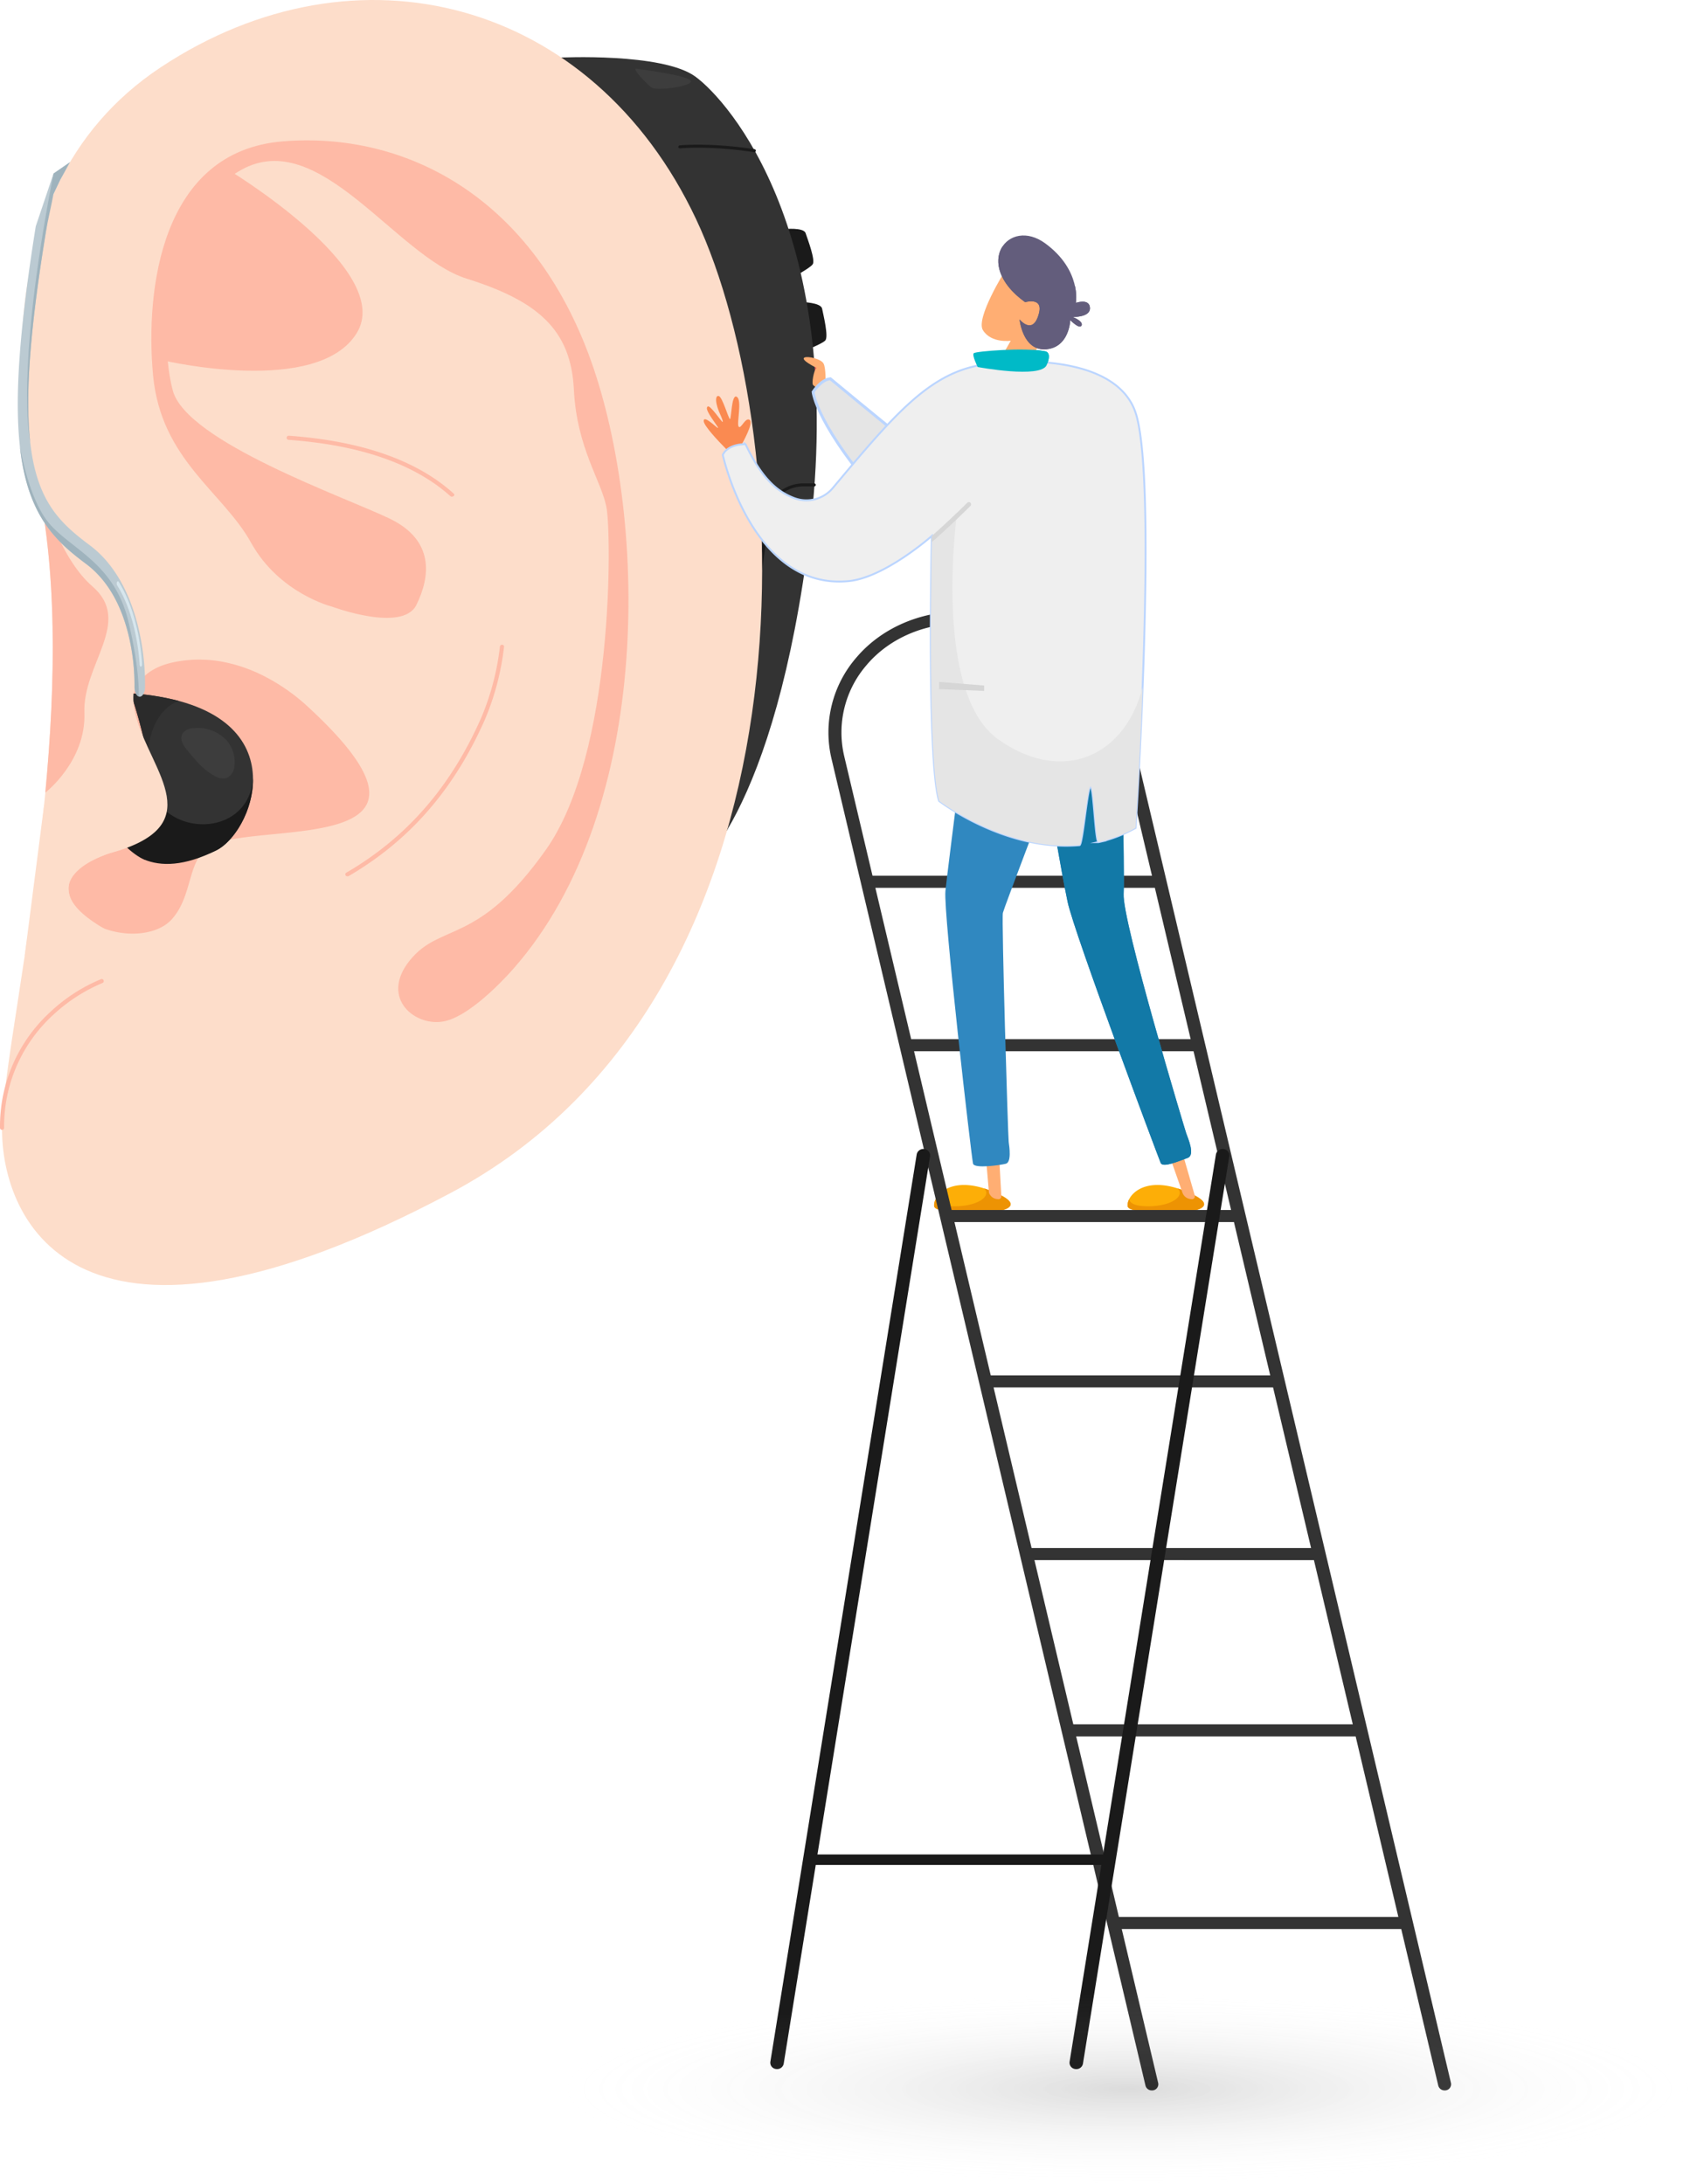 <svg id="Raggruppa_2448" data-name="Raggruppa 2448" xmlns="http://www.w3.org/2000/svg" xmlns:xlink="http://www.w3.org/1999/xlink" width="443.296" height="573" viewBox="0 0 443.296 573">
  <defs>
    <radialGradient id="radial-gradient" cx="0.5" cy="0.5" r="0.5" gradientUnits="objectBoundingBox">
      <stop offset="0"/>
      <stop offset="1" stop-color="#fff" stop-opacity="0"/>
    </radialGradient>
  </defs>
  <g id="Raggruppa_2208" data-name="Raggruppa 2208" transform="translate(0 0)">
    <g id="Raggruppa_2107" data-name="Raggruppa 2107">
      <g id="Raggruppa_2102" data-name="Raggruppa 2102">
        <g id="Raggruppa_2097" data-name="Raggruppa 2097" transform="translate(146.063 14.992)">
          <path id="Tracciato_4157" data-name="Tracciato 4157" d="M472.429,71.17s-1.591-3.328-2.2-3.19c-.43.1.222,1.758.65,2.746l-.231,3.342h1.337l.259-2.856Z" transform="translate(-403.151 11.983)" fill="#e35857"/>
          <path id="Tracciato_4158" data-name="Tracciato 4158" d="M465.948,48.074s5.02-.528,5.548,1.057,2.643,7.131,1.849,8.189-5.284,3.435-5.284,3.435Z" transform="translate(-406.244 -2.964)" fill="#1a1a1a"/>
          <path id="Tracciato_4159" data-name="Tracciato 4159" d="M468.522,58.985s5.046.089,5.376,1.727,1.748,7.4.832,8.355-5.663,2.762-5.663,2.762Z" transform="translate(-404.319 5.259)" fill="#1a1a1a"/>
          <path id="Tracciato_4160" data-name="Tracciato 4160" d="M432.414,22.353s27.019-1.365,35.711,4.978,39.71,41.306,29.974,120.056c-8.982,72.649-30.2,91.407-35.136,91.407s-31.173-5.331-31.173-5.331Z" transform="translate(-431.79 -22.229)" fill="#333"/>
          <g id="Raggruppa_2095" data-name="Raggruppa 2095" transform="translate(31.819 22.963)">
            <path id="Tracciato_4161" data-name="Tracciato 4161" d="M470,37.335a.34.34,0,0,1-.059-.005c-11.907-1.79-19.435-1-19.508-.991a.4.4,0,0,1-.087-.788c.075-.007,7.7-.809,19.712,1a.4.4,0,0,1-.058.788Z" transform="translate(-449.995 -35.367)" fill="#1a1a1a"/>
          </g>
          <path id="Tracciato_4162" data-name="Tracciato 4162" d="M446.246,135.551l-11.884,14.056c7.722,1.519,23.028,4.436,26.678,4.436,2.19,0,7.594-3.7,13.712-14.18C467.968,141.062,446.246,135.551,446.246,135.551Z" transform="translate(-429.867 62.521)" fill="#1a1a1a"/>
          <g id="Raggruppa_2096" data-name="Raggruppa 2096" transform="translate(29.72 111.816)">
            <path id="Tracciato_4163" data-name="Tracciato 4163" d="M449.189,177.873a.391.391,0,0,1-.231-.075.4.4,0,0,1-.091-.552c.049-.066,4.849-6.8,10.309-20.247,5.039-12.412,11.686-33.241,14.736-62a9.82,9.82,0,0,1,9.79-8.8h2.826a.4.4,0,1,1,0,.792H483.7a9.03,9.03,0,0,0-9,8.089c-3.062,28.868-9.741,49.785-14.8,62.249-5.5,13.522-10.337,20.309-10.386,20.377A.4.4,0,0,1,449.189,177.873Z" transform="translate(-448.793 -86.202)" fill="#1a1a1a"/>
          </g>
          <path id="Tracciato_4164" data-name="Tracciato 4164" d="M443.831,23.969s13.754,1.718,14.245,3.192-9.087,2.7-10.316,1.72S442.6,23.969,443.831,23.969Z" transform="translate(-422.96 -20.928)" fill="#3d3d3d"/>
        </g>
        <path id="Tracciato_4165" data-name="Tracciato 4165" d="M466.3,326.55c-97.678,51.992-118,7.747-117.768-17.052.152-14.128,7.71-49.218,11.356-87.918,2.7-28.56,3.3-59.132-2.774-84.653-.266-1.1-.418-1.746-.418-1.746S338.843,65.186,390.265,31.234s113.136-17.7,140.29,39.839S563.976,274.557,466.3,326.55Z" transform="translate(-347.998 -13.652)" fill="#fdddca"/>
        <g id="Raggruppa_2098" data-name="Raggruppa 2098" transform="translate(75.182 114.302)">
          <path id="Tracciato_4166" data-name="Tracciato 4166" d="M434.862,94.969a.6.6,0,0,1-.689-.082c-9.414-8.446-23.63-13.4-42.433-14.763a.542.542,0,0,1-.5-.579.557.557,0,0,1,.579-.5c19.188,1.393,33.687,6.5,43.283,15.221a.38.38,0,0,1-.077.614Z" transform="translate(-391.237 -79.047)" fill="#febaa6"/>
          <path id="Tracciato_4167" data-name="Tracciato 4167" d="M441.151,110.413a.506.506,0,0,1,.526.563,68.926,68.926,0,0,1-5.023,19.094c-7.516,17.023-18.111,29.775-32.386,38.979-1.084.7-2.18,1.369-3.277,2.01a.687.687,0,0,1-.717.01.485.485,0,0,1-.229-.418.5.5,0,0,1,.248-.432q1.707-.991,3.391-2.075c14.095-9.089,24.558-21.686,31.988-38.513a67.781,67.781,0,0,0,4.927-18.709.571.571,0,0,1,.54-.509Z" transform="translate(-384.651 -55.589)" fill="#febaa6"/>
        </g>
        <path id="Tracciato_4168" data-name="Tracciato 4168" d="M389.54,38.806s44.873,26.718,34.639,43.4-50.54,7.222-50.54,7.222-3.347-4.039-1.033-11.022c2.734-8.248-.405-12.681,2.811-19.089C380.4,49.4,389.54,38.806,389.54,38.806Z" transform="translate(-330.598 5.16)" fill="#febaa6"/>
        <path id="Tracciato_4169" data-name="Tracciato 4169" d="M396.246,161.273c-6.785,3.15-4.822,12.866-10.562,19.394s-21.453,4.527-26.038-4.078c-3.91-7.343,2.875-10.97,11.688-13.869,1.2-.393,2.437-.773,3.692-1.15l.993-.3a11.912,11.912,0,0,0,5.6-3.269,8.557,8.557,0,0,0,1.092-1.5,9.037,9.037,0,0,0,.984-2.517c.065-.283.117-.572.159-.863.579-3.985-.989-8.7-3.567-12.871-.192-.315-.393-.624-.6-.932-.446-.669-.884-1.386-1.3-2.136a30.115,30.115,0,0,1-1.716-3.665,21.526,21.526,0,0,1-1.629-8.911c.316-5.156,3.3-9.7,11.234-11.309a32.937,32.937,0,0,1,13.487.093,40.27,40.27,0,0,1,9.262,3.2c.547.266,1.085.538,1.606.818a51.42,51.42,0,0,1,8.054,5.347c.9.729,1.706,1.428,2.41,2.075.572.524,1.124,1.042,1.662,1.549q1.2,1.133,2.29,2.211C460.59,163.768,409.348,155.189,396.246,161.273Z" transform="translate(-340.529 60.383)" fill="#febaa6"/>
        <path id="Tracciato_4170" data-name="Tracciato 4170" d="M465.866,252.057c37.3-42.25,35.241-120.3,19.632-161.582S437.34,32.363,405.379,34.983s-36.055,39.079-34,61.3,18.332,30.638,25.713,43.975S418.32,157.03,418.32,157.03s18.51,6.915,22.137-.444,4.878-16.947-7.079-22.68-53.216-20.163-56.818-33.57-2.671-46.258,17.9-57.842,40.6,22.651,59.169,28.49,27.342,13.3,28.127,28.994,7.35,24.131,8.593,31.208,1.982,64.292-15.9,89.593-27.618,19.031-35.7,29.03,1.577,17.7,9.222,15.951S465.866,252.057,465.866,252.057Z" transform="translate(-331.237 2.104)" fill="#febaa6"/>
        <g id="Raggruppa_2099" data-name="Raggruppa 2099" transform="translate(0 256.838)">
          <path id="Tracciato_4171" data-name="Tracciato 4171" d="M348.733,200.153a.536.536,0,0,1-.509-.54A40.638,40.638,0,0,1,361.5,169.144a43.964,43.964,0,0,1,13.193-8.516.539.539,0,1,1,.374,1.01,43.769,43.769,0,0,0-12.866,8.325,39.586,39.586,0,0,0-12.9,29.654.539.539,0,0,1-.54.537Z" transform="translate(-348.224 -160.595)" fill="#febaa6"/>
        </g>
        <path id="Tracciato_4172" data-name="Tracciato 4172" d="M366.464,147.869c.456,12.723-10.253,20.964-10.253,20.964,2.7-28.56,3.3-59.132-2.774-84.653,1.369,5.508,6.229,22.862,15.154,30.572C379.264,124.019,365.971,135.146,366.464,147.869Z" transform="translate(-344.325 39.094)" fill="#febaa6"/>
        <g id="Raggruppa_2101" data-name="Raggruppa 2101" transform="translate(30.111 181.87)">
          <path id="Tracciato_4173" data-name="Tracciato 4173" d="M367.844,117.7s10.7,30.222,3.478,43.594c0,0,10.524,1.825,18.987-2.407C400.473,153.81,412.775,120.913,367.844,117.7Z" transform="translate(-363.662 -117.704)" fill="#333"/>
          <g id="Raggruppa_2100" data-name="Raggruppa 2100">
            <path id="Tracciato_4174" data-name="Tracciato 4174" d="M372.291,134.484c.528-12.7,8.075-14.714,8.075-14.714l-.023-.093a67.327,67.327,0,0,0-12.5-1.973A129.388,129.388,0,0,1,372.291,134.484Z" transform="translate(-363.662 -117.704)" fill="#2b2b2b"/>
            <path id="Tracciato_4175" data-name="Tracciato 4175" d="M375.414,134.472c.276,3.419-9.542,5.756-9.945,8.846-.358,2.758,5.015,7.343,7.643,8.437,4.417,1.839,10.524,1.825,18.987-2.407,4.641-2.319,9.727-10.44,9.606-18.884C400.69,145.323,380.724,146.19,375.414,134.472Z" transform="translate(-365.451 -108.161)" fill="#1a1a1a"/>
          </g>
          <path id="Tracciato_4176" data-name="Tracciato 4176" d="M378.526,122.977a3.646,3.646,0,0,0-2.727,1.286,2.726,2.726,0,0,0-.129,2.44,8.045,8.045,0,0,0,1.381,2.115c2.11,2.592,4.31,5.258,7.292,6.763a3.867,3.867,0,0,0,2.992.46,3.663,3.663,0,0,0,1.994-3.08,8.636,8.636,0,0,0-1.769-6.52A10.309,10.309,0,0,0,378.526,122.977Z" transform="translate(-357.977 -113.813)" fill="#3d3d3d"/>
        </g>
        <path id="Tracciato_4177" data-name="Tracciato 4177" d="M399.374,115.376s-23.56-3.948-18.143,15.283c4.029,14.3,19.6,28.422-7.359,35.568,0,0-22.7,7.086-1.234,19.6s-20.7,7.135-20.7,7.135l5.083-39.5,17.521-23.736,8.316-20.669h19.324Z" transform="translate(-345.449 57.7)" fill="#fdddca"/>
      </g>
      <g id="Raggruppa_2106" data-name="Raggruppa 2106" transform="translate(4.664 42.501)">
        <g id="Raggruppa_2104" data-name="Raggruppa 2104" transform="translate(0 2.992)">
          <g id="Raggruppa_2103" data-name="Raggruppa 2103">
            <path id="Tracciato_4178" data-name="Tracciato 4178" d="M360.275,39.68l-4.667,13.869c-4.938,30.944-6.028,50.739-3.127,64.248,2.861,13.324,9.339,19.089,16.29,24.283,5.593,4.179,9.433,10.821,11.415,19.742a55.494,55.494,0,0,1,1.321,12.344c-.051,1.433.524,2.674,1.286,2.772a.606.606,0,0,0,.1.007c.722,0,1.33-1.052,1.381-2.426a63.948,63.948,0,0,0-1.475-14.45c-1.554-7.144-5.072-16.9-13-22.831-13.806-10.316-21.751-19.8-11.538-82.155" transform="translate(-350.892 -39.68)" fill="#bbcad2"/>
          </g>
        </g>
        <path id="Tracciato_4179" data-name="Tracciato 4179" d="M359.038,101.005c-4.649-5.314-7.016-15.935-7.832-20.354q.391,3.479,1.04,6.506c2.861,13.324,9.339,19.089,16.29,24.283,5.593,4.179,9.433,10.821,11.415,19.742a55.493,55.493,0,0,1,1.321,12.344c-.045,1.323.44,2.478,1.113,2.728.065-2.95-.226-9.229-2.694-19.606C376.073,111.422,365,107.816,359.038,101.005Z" transform="translate(-350.657 -6.046)" fill="#9fb3bd"/>
        <g id="Raggruppa_2105" data-name="Raggruppa 2105" transform="translate(25.949 109.984)">
          <path id="Tracciato_4180" data-name="Tracciato 4180" d="M372.072,123.291c-.166,0-.306-.241-.318-.556-.005-.122-.54-12.244-5.9-20.782a1.008,1.008,0,0,1-.038-.848c.114-.253.316-.285.451-.07,5.574,8.876,6.107,21.1,6.126,21.611.014.332-.119.619-.3.643Z" transform="translate(-365.738 -100.892)" fill="#d7e6ed"/>
        </g>
        <path id="Tracciato_4181" data-name="Tracciato 4181" d="M359.193,46.438c-.572,3.1-1.456,6.7-1.984,9.926-4.356,26.6-5.406,43.573-4.109,55.1-.893-4.877-2.809-24.755,6.13-70.5l4.335-2.992L361,42.638Z" transform="translate(-349.847 -37.968)" fill="#9fb3bd"/>
      </g>
      <path id="Tracciato_4182" data-name="Tracciato 4182" d="M355.1,48.493" transform="translate(-343.079 12.404)" fill="#bbcad2"/>
    </g>
    <g id="Raggruppa_2144" data-name="Raggruppa 2144" transform="translate(184.582 61.777)">
      <path id="Tracciato_4183" data-name="Tracciato 4183" d="M469.042,67.363c-1.2.594,3.158,2.706,3.158,2.706-.694.573-1.365,4.139-.862,4.551.591.482.837.634,1.215.921.848.64,2.012-1.4,2.012-1.4s.135-3.9-.5-5.172S469.893,66.942,469.042,67.363Z" transform="translate(-442.606 -35.348)" fill="#ffae73"/>
      <g id="Raggruppa_2109" data-name="Raggruppa 2109" transform="translate(28.692 37.567)">
        <g id="Raggruppa_2108" data-name="Raggruppa 2108">
          <path id="Tracciato_4184" data-name="Tracciato 4184" d="M504.961,112.719c1.5-1.176-1.257-.675.252-1.848,7.235-5.621,18.945-13.016,25.038-19.767-4.941,1.171-13.144,1.267-19.4.453-10.377-1.355-15.081-3.9-15.081-3.9-7.85-6.236-21-17.164-21-17.164-2.517.26-4.524,3.471-4.524,3.471s.8,9.021,19.26,29.569C492.625,107,500.364,110.213,504.961,112.719Z" transform="translate(-470.243 -70.489)" fill="#e5e5e5" stroke="#bbd5ff" stroke-miterlimit="10" stroke-width="0.75"/>
        </g>
      </g>
      <g id="Raggruppa_2116" data-name="Raggruppa 2116" transform="translate(72.924 0)">
        <g id="Raggruppa_2111" data-name="Raggruppa 2111" transform="translate(0 9.395)">
          <g id="Raggruppa_2110" data-name="Raggruppa 2110">
            <path id="Tracciato_4185" data-name="Tracciato 4185" d="M514.267,64.014l-5.932,14.838-9.241.879,4.071-7.144s-5.12.746-7.3-2.784c-1.942-3.144,5.735-15.432,5.735-15.432Z" transform="translate(-495.549 -54.371)" fill="#ffae73"/>
          </g>
        </g>
        <g id="Raggruppa_2113" data-name="Raggruppa 2113" transform="translate(4.352)">
          <g id="Raggruppa_2112" data-name="Raggruppa 2112">
            <path id="Tracciato_4186" data-name="Tracciato 4186" d="M503.618,71.011s.813,8.329,6.946,7.836,6.354-7.65,6.354-7.65,2.435,2.517,2.963,1.405-2.339-2.244-2.339-2.244,4.681.178,4.536-2.386-3.695-1.3-3.695-1.3,1.566-8.559-8.025-15.607-19.328,5.35-5.275,15.423c0,0,4.712-1.433,3.636,2.858C507.193,75.431,503.618,71.011,503.618,71.011Z" transform="translate(-498.039 -48.996)" fill="#635d7c"/>
          </g>
        </g>
        <g id="Raggruppa_2115" data-name="Raggruppa 2115" transform="translate(4.353 2.763)">
          <g id="Raggruppa_2114" data-name="Raggruppa 2114">
            <path id="Tracciato_4187" data-name="Tracciato 4187" d="M517.542,69.174s2.866,1.134,2.339,2.244-2.963-1.405-2.963-1.405-.22,7.156-6.354,7.65-6.946-7.836-6.946-7.836,3.574,4.42,5.1-1.664c1.077-4.291-3.636-2.858-3.636-2.858-7.446-5.336-8.211-11.324-5.861-14.729-1.949,6.056,9.082,15.028,14.128,15.476,3.718.329,4.614-2.765,4.772-5.085a12.462,12.462,0,0,1,.261,4.522s3.55-1.265,3.695,1.3S517.542,69.174,517.542,69.174Z" transform="translate(-498.039 -50.577)" fill="#635d7c"/>
          </g>
        </g>
      </g>
      <g id="Raggruppa_2124" data-name="Raggruppa 2124" transform="translate(60.442 230.019)">
        <g id="Raggruppa_2121" data-name="Raggruppa 2121" transform="translate(0 19.056)">
          <g id="Raggruppa_2118" data-name="Raggruppa 2118" transform="translate(0)">
            <g id="Raggruppa_2117" data-name="Raggruppa 2117">
              <path id="Tracciato_4188" data-name="Tracciato 4188" d="M506.506,198.058a5.443,5.443,0,0,1-1.147.2c-2.655.189-16.582,1.066-16.928-1.176-.381-2.48,3.961-8.222,14.5-4.2C511.319,196.092,508.126,197.588,506.506,198.058Z" transform="translate(-488.408 -191.497)" fill="#fdae07"/>
            </g>
          </g>
          <g id="Raggruppa_2120" data-name="Raggruppa 2120" transform="translate(0 0.901)">
            <g id="Raggruppa_2119" data-name="Raggruppa 2119">
              <path id="Tracciato_4189" data-name="Tracciato 4189" d="M502.931,192.5q-.721-.273-1.4-.489c2.029,2.075-1.762,4.688-7.757,4.688-3.683,0-4.768-.935-4.964-1.83a3.176,3.176,0,0,0-.378,1.83c.346,2.242,14.273,1.365,16.928,1.176a5.443,5.443,0,0,0,1.147-.2C508.126,197.2,511.319,195.706,502.931,192.5Z" transform="translate(-488.408 -192.013)" fill="#ed9303"/>
            </g>
          </g>
        </g>
        <g id="Raggruppa_2123" data-name="Raggruppa 2123" transform="translate(12.66)">
          <g id="Raggruppa_2122" data-name="Raggruppa 2122">
            <path id="Tracciato_4190" data-name="Tracciato 4190" d="M500.613,202.4l-1.176-21.244a.772.772,0,0,0-.928-.535l-2.272.568a.773.773,0,0,0-.542,1.005l1.687,19.484a2.511,2.511,0,0,0,2.055,1.66l.337.042A.773.773,0,0,0,500.613,202.4Z" transform="translate(-495.651 -180.595)" fill="#ffae73"/>
          </g>
        </g>
      </g>
      <g id="Raggruppa_2132" data-name="Raggruppa 2132" transform="translate(111.192 232.689)">
        <g id="Raggruppa_2129" data-name="Raggruppa 2129" transform="translate(0 16.385)">
          <g id="Raggruppa_2126" data-name="Raggruppa 2126">
            <g id="Raggruppa_2125" data-name="Raggruppa 2125">
              <path id="Tracciato_4191" data-name="Tracciato 4191" d="M535.541,198.058a5.46,5.46,0,0,1-1.148.2c-2.653.189-16.582,1.066-16.926-1.176-.383-2.48,3.959-8.222,14.5-4.2C540.353,196.092,537.159,197.588,535.541,198.058Z" transform="translate(-517.443 -191.497)" fill="#fdae07"/>
            </g>
          </g>
          <g id="Raggruppa_2128" data-name="Raggruppa 2128" transform="translate(0 0.901)">
            <g id="Raggruppa_2127" data-name="Raggruppa 2127">
              <path id="Tracciato_4192" data-name="Tracciato 4192" d="M531.965,192.5q-.718-.273-1.4-.489c2.029,2.075-1.764,4.688-7.757,4.688-3.685,0-4.77-.935-4.966-1.83a3.174,3.174,0,0,0-.376,1.83c.344,2.242,14.273,1.365,16.926,1.176a5.46,5.46,0,0,0,1.148-.2C537.159,197.2,540.353,195.706,531.965,192.5Z" transform="translate(-517.443 -192.013)" fill="#ed9303"/>
            </g>
          </g>
        </g>
        <g id="Raggruppa_2131" data-name="Raggruppa 2131" transform="translate(8.462)">
          <g id="Raggruppa_2130" data-name="Raggruppa 2130">
            <path id="Tracciato_4193" data-name="Tracciato 4193" d="M531.443,201.254l-5.371-18.573a.774.774,0,0,0-.93-.535l-2.272.568a.773.773,0,0,0-.542,1.005l5.885,16.813a2.508,2.508,0,0,0,2.055,1.66l.337.042A.771.771,0,0,0,531.443,201.254Z" transform="translate(-522.284 -182.123)" fill="#ffae73"/>
          </g>
        </g>
      </g>
      <g id="Raggruppa_2134" data-name="Raggruppa 2134" transform="translate(90.272 127.46)">
        <g id="Raggruppa_2133" data-name="Raggruppa 2133">
          <path id="Tracciato_4194" data-name="Tracciato 4194" d="M510.52,122.314a.477.477,0,0,1,.94.163,145.96,145.96,0,0,1-5.616,20.153c-.21-1.239-.334-1.97-.334-1.97l-.037.1A140.642,140.642,0,0,0,510.52,122.314Z" transform="translate(-505.474 -121.919)" fill="#381144"/>
        </g>
      </g>
      <g id="Raggruppa_2135" data-name="Raggruppa 2135" transform="translate(17.463 98.634)">
        <path id="Tracciato_4195" data-name="Tracciato 4195" d="M473.35,144.018l82.37,348.119a1.681,1.681,0,0,0,1.664,1.246,1.621,1.621,0,0,0,1.666-1.93l-9.559-40.4H622.8l9.72,41.082a1.684,1.684,0,0,0,1.666,1.246,1.622,1.622,0,0,0,1.666-1.93l-84.1-355.417a38.844,38.844,0,0,0-14.66-22.009,44,44,0,0,0-26.235-8.6h-3.671c-10.48,0-20.541,4.253-27.11,11.858A29.99,29.99,0,0,0,473.35,144.018Zm11.513,33.9h73.313l9.391,39.694H494.542a1.829,1.829,0,0,0-.28.026Zm10.145,42.868h73.311l9.853,41.638H504.859Zm10.6,44.814h73.072a1.76,1.76,0,0,0,.236-.023l9.519,40.231H515.125Zm10.265,43.384h73.311l9.965,42.113H525.841Zm10.716,45.289H599.9l10.19,43.068H536.783Zm22.147,93.6-11.206-47.359h73.311l11.206,47.359Zm-66-328.608c5.911-6.843,14.965-10.669,24.4-10.669h3.721a40.411,40.411,0,0,1,24.1,7.9,35.682,35.682,0,0,1,13.467,20.216l9,38.029H484.114l-7.434-31.413A27,27,0,0,1,482.743,119.272Z" transform="translate(-457.294 -105.427)" fill="#333"/>
        <path id="Tracciato_4196" data-name="Tracciato 4196" d="M463.839,425.563,502.231,187.5a1.76,1.76,0,0,1,2.014-1.386,1.671,1.671,0,0,1,1.487,1.875l-29.537,183.16h74.912L580.723,187.5a1.76,1.76,0,0,1,2.014-1.386,1.671,1.671,0,0,1,1.489,1.875L545.833,426.053a1.734,1.734,0,0,1-1.748,1.4,1.953,1.953,0,0,1-.266-.018,1.671,1.671,0,0,1-1.487-1.875l8.33-51.662H475.752l-8.411,52.151a1.738,1.738,0,0,1-1.75,1.4,1.925,1.925,0,0,1-.264-.018A1.671,1.671,0,0,1,463.839,425.563Z" transform="translate(-463.819 -45.093)" fill="#1a1a1a"/>
      </g>
      <g id="Raggruppa_2140" data-name="Raggruppa 2140" transform="translate(63.377 107.281)">
        <g id="Raggruppa_2137" data-name="Raggruppa 2137">
          <g id="Raggruppa_2136" data-name="Raggruppa 2136">
            <path id="Tracciato_4197" data-name="Tracciato 4197" d="M535.715,110.374s1.528,58.19,1.145,65.44,16.026,61.623,16.407,62.768,2.48,5.724.383,6.486-6.486,2.671-7.06,1.335-22.7-60.288-24.42-68.492-5.153-28.618-5.153-28.618-11.447,29.953-11.828,31.481,1.335,58.762,1.526,60.1.764,5.341-.762,5.723-8.2,1.335-8.586,0-7.823-65.82-7.25-71.544,8.012-63.722,8.012-63.722Z" transform="translate(-490.087 -110.374)" fill="#3088c0"/>
          </g>
        </g>
        <g id="Raggruppa_2139" data-name="Raggruppa 2139" transform="translate(26.931 5.109)">
          <g id="Raggruppa_2138" data-name="Raggruppa 2138">
            <path id="Tracciato_4198" data-name="Tracciato 4198" d="M505.495,147.108s3.721-11.16,4.961-18.314c0,0,13.261.477,13.868-15.5.362,14.354,1.327,54.4,1.014,60.331-.381,7.248,16.026,61.623,16.407,62.768s2.48,5.724.383,6.486-6.486,2.671-7.06,1.335-22.7-60.288-24.42-68.492S505.495,147.108,505.495,147.108Z" transform="translate(-505.495 -113.297)" fill="#1279a7"/>
          </g>
        </g>
      </g>
      <g id="Raggruppa_2143" data-name="Raggruppa 2143" transform="translate(0 29.92)">
        <path id="Tracciato_4199" data-name="Tracciato 4199" d="M465.912,79.375c-1.166-.858-2.307,2.54-2.915,1.755s1.043-7.095-.559-7.865c-1.363-.655-1.337,6.065-1.737,5.873s-1.959-5.777-2.917-6.039-1.085,1.846.6,5.319c0,0,.659,1.5.379,1.465s-3.251-4.522-3.879-4.036.066,1.709,2.465,5.132c0,0,.488.629.086.437s-3.671-3.443-3.6-1.734c.047,1.248,3.826,5.235,5.862,7.3l1.23,2.947,3.6-1.5-.986-2.155C464.08,85.311,466.969,80.151,465.912,79.375Z" transform="translate(-453.827 -60.907)" fill="#fa8a51"/>
        <g id="Raggruppa_2142" data-name="Raggruppa 2142" transform="translate(5.005 3.158)">
          <g id="Raggruppa_2141" data-name="Raggruppa 2141">
            <path id="Tracciato_4200" data-name="Tracciato 4200" d="M456.691,92.369s7.733,35.613,33.031,33.133c9.507-.933,21.819-11.856,21.819-11.856s-1.353,58.825,1.891,69.51c0,0,17.3,13.35,36.817,11.613.83-.073,2.064-15.266,2.9-15.4s1.276,14.8,2.117,14.609a36.461,36.461,0,0,0,9.7-3.732s5.974-92.05-.082-109.176c-5.534-15.643-34.073-13.885-42.545-11.828-12.607,3.062-21.66,13.768-36.758,31.808a9.044,9.044,0,0,1-10.178,2.667c-4.067-1.571-8.206-4.576-12.751-14.139C462.658,89.581,458.166,89.417,456.691,92.369Z" transform="translate(-456.691 -67.92)" fill="#efefef" stroke="#bbd5ff" stroke-miterlimit="10" stroke-width="0.5"/>
          </g>
        </g>
        <path id="Tracciato_4201" data-name="Tracciato 4201" d="M495.058,90.565s-6.619,47.284,10.875,59.578c16.8,11.807,33.164,4.422,37.787-13.771-.776,20.38-1.851,36.941-1.851,36.941a36.461,36.461,0,0,1-9.7,3.732c-.841.192-1.279-14.738-2.117-14.609s-2.071,15.324-2.9,15.4c-19.52,1.737-36.817-11.613-36.817-11.613-3.244-10.685-1.891-69.51-1.891-69.51s-.306.271-.857.731C490.13,95.169,493.441,92.182,495.058,90.565Z" transform="translate(-428.583 -47.827)" fill="#e5e5e5"/>
        <path id="Tracciato_4202" data-name="Tracciato 4202" d="M489.154,117.885l11.821.473V116.94l-11.821-.946Z" transform="translate(-427.408 -28.809)" fill="#d6d6d6"/>
        <path id="Tracciato_4203" data-name="Tracciato 4203" d="M488.085,97.911c4.321-3.781,9.218-8.669,9.276-8.729a.591.591,0,0,1,.837.835c-.063.063-5.612,5.6-10.146,9.486C488.069,98.6,488.082,98.046,488.085,97.911Z" transform="translate(-428.232 -48.991)" fill="#d6d6d6"/>
        <path id="Tracciato_4204" data-name="Tracciato 4204" d="M495.434,70.694s-1.552-3.1-1.035-3.62,13.446-1.552,18.618-.517c0,0,2.068,0,.517,3.62S495.434,70.694,495.434,70.694Z" transform="translate(-423.564 -66.114)" fill="#00bac7"/>
        <path id="Tracciato_4205" data-name="Tracciato 4205" d="M495.231,70.255s6.4-1.164,10.655-1.636c3.181-.353,3.456-1.764,3.393-2.452a23.155,23.155,0,0,1,3.038.35s1.827,0,.757,3.008A128.559,128.559,0,0,0,495.231,70.255Z" transform="translate(-422.863 -66.074)" fill="#00bac7"/>
      </g>
    </g>
  </g>
  <ellipse id="Ellisse_185" data-name="Ellisse 185" cx="147.5" cy="25" rx="147.5" ry="25" transform="translate(148.296 523)" opacity="0.14" fill="url(#radial-gradient)"/>
</svg>
